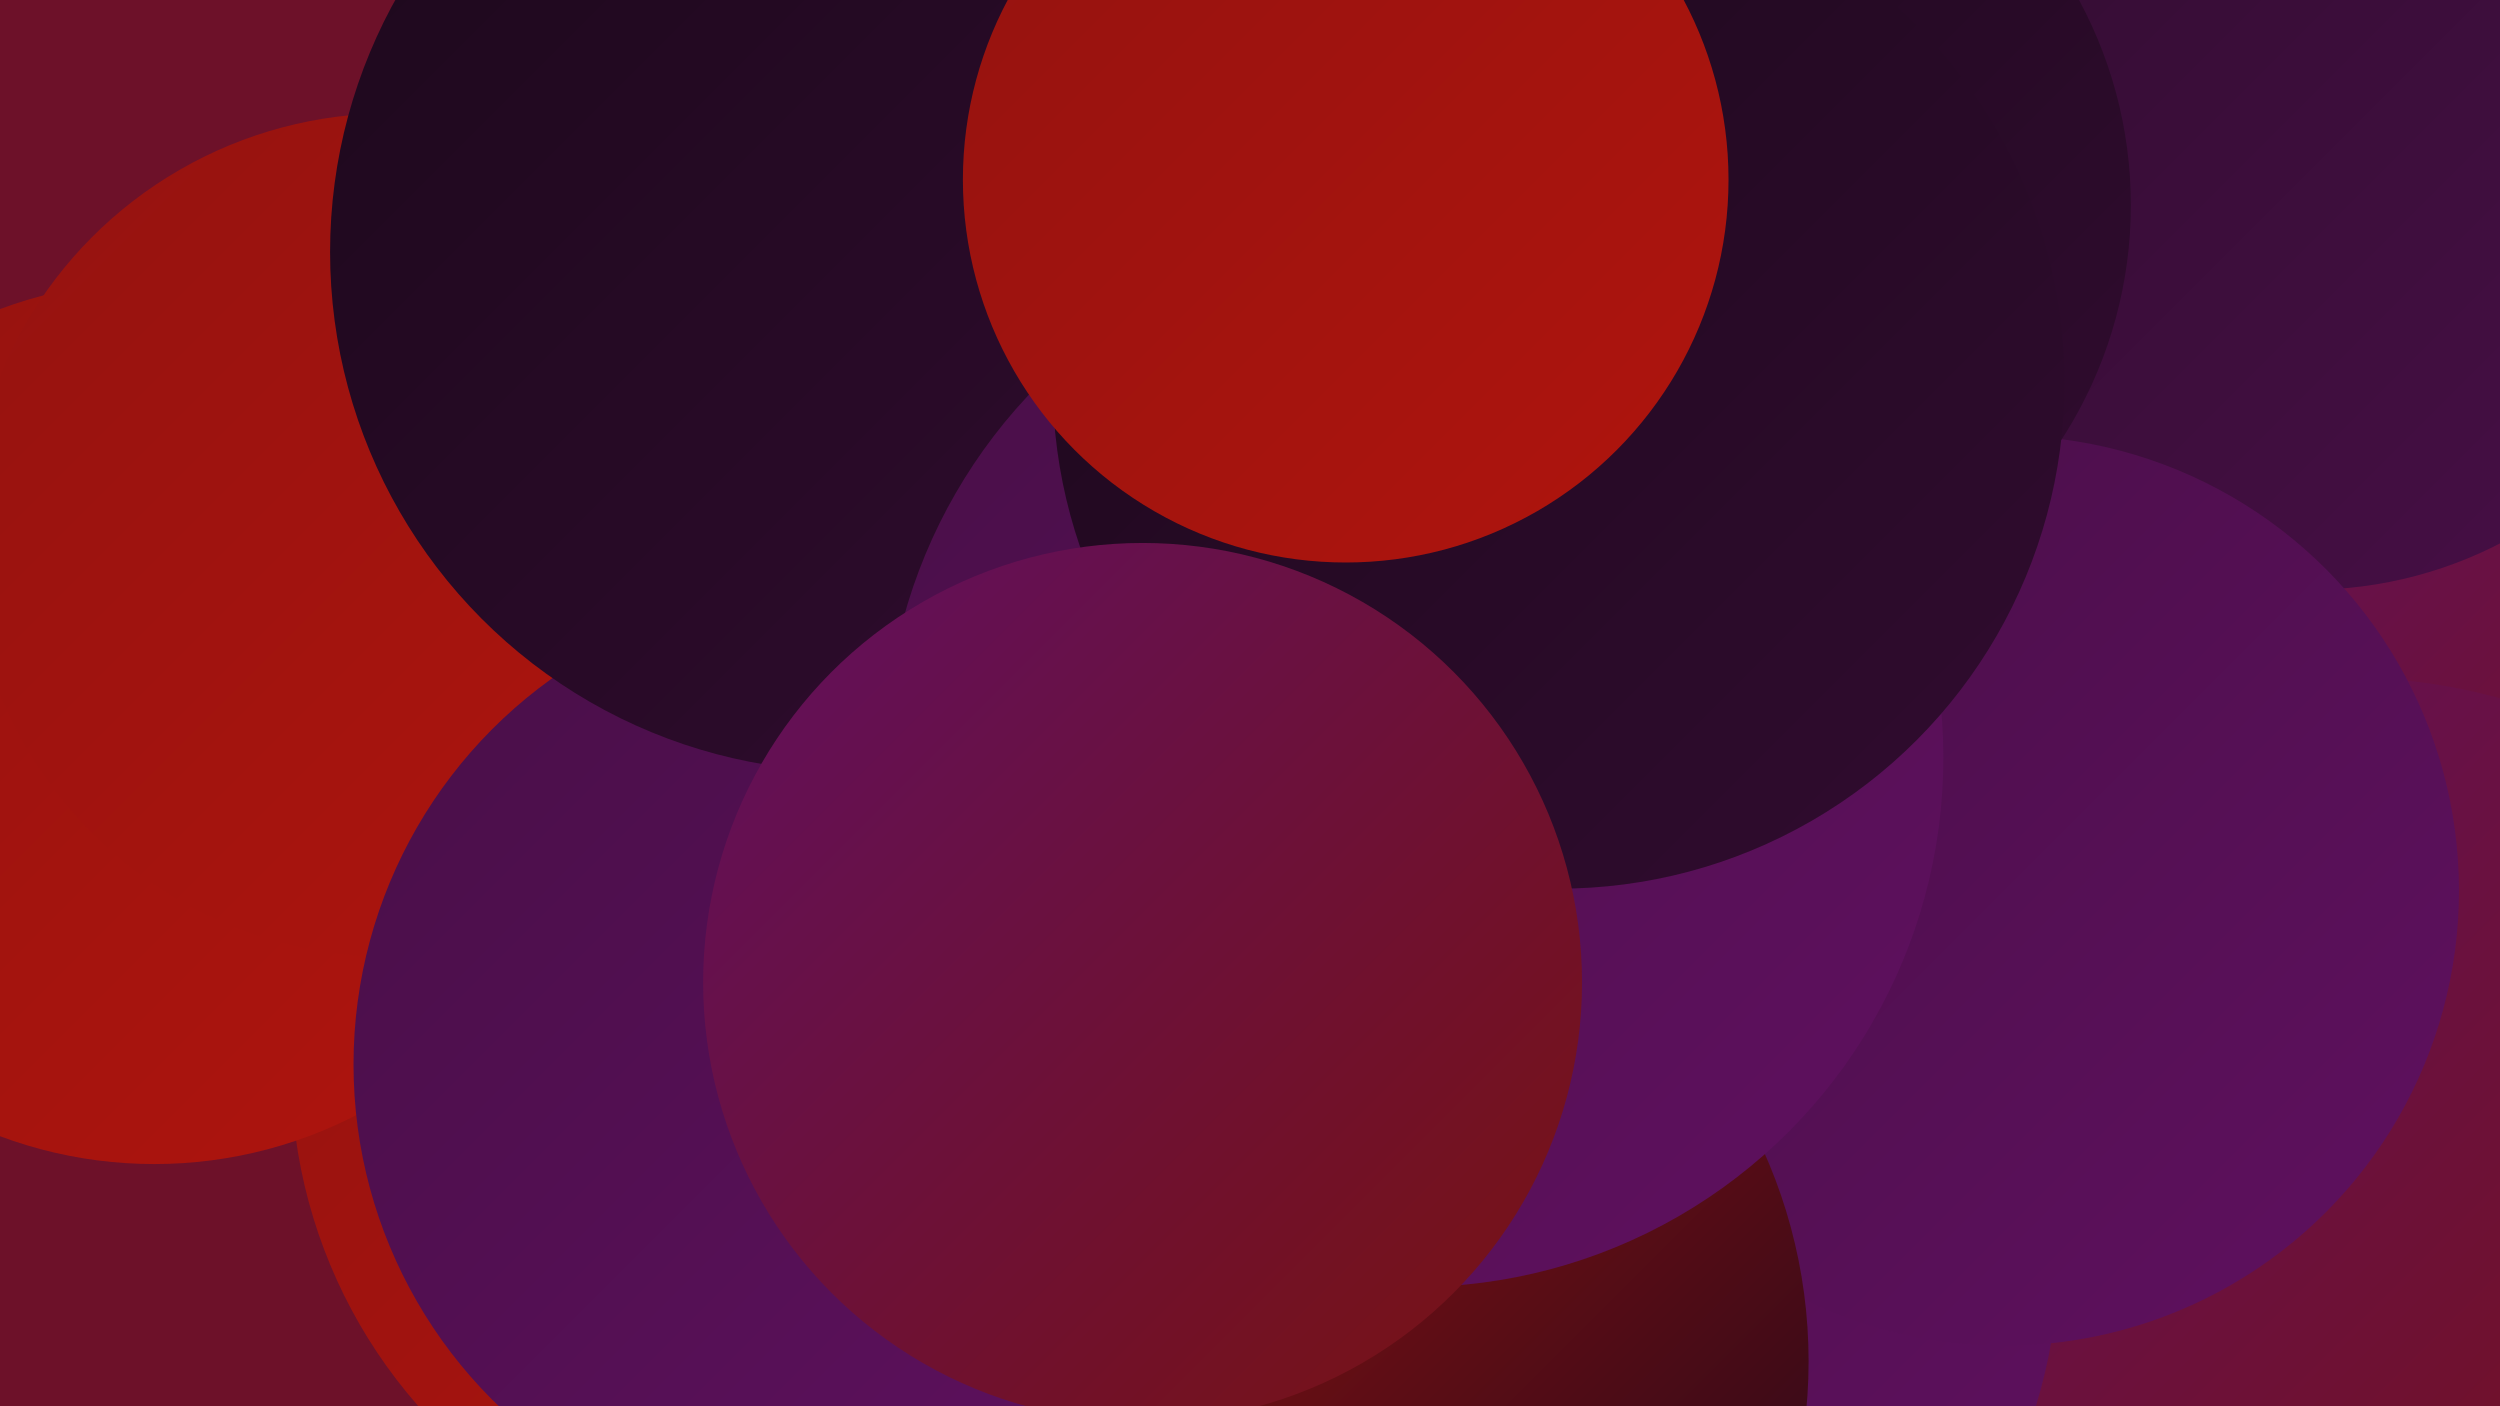 <?xml version="1.0" encoding="UTF-8"?><svg width="1280" height="720" xmlns="http://www.w3.org/2000/svg"><defs><linearGradient id="grad0" x1="0%" y1="0%" x2="100%" y2="100%"><stop offset="0%" style="stop-color:#1c081b;stop-opacity:1" /><stop offset="100%" style="stop-color:#310c30;stop-opacity:1" /></linearGradient><linearGradient id="grad1" x1="0%" y1="0%" x2="100%" y2="100%"><stop offset="0%" style="stop-color:#310c30;stop-opacity:1" /><stop offset="100%" style="stop-color:#480f47;stop-opacity:1" /></linearGradient><linearGradient id="grad2" x1="0%" y1="0%" x2="100%" y2="100%"><stop offset="0%" style="stop-color:#480f47;stop-opacity:1" /><stop offset="100%" style="stop-color:#601060;stop-opacity:1" /></linearGradient><linearGradient id="grad3" x1="0%" y1="0%" x2="100%" y2="100%"><stop offset="0%" style="stop-color:#601060;stop-opacity:1" /><stop offset="100%" style="stop-color:#791210;stop-opacity:1" /></linearGradient><linearGradient id="grad4" x1="0%" y1="0%" x2="100%" y2="100%"><stop offset="0%" style="stop-color:#791210;stop-opacity:1" /><stop offset="100%" style="stop-color:#941310;stop-opacity:1" /></linearGradient><linearGradient id="grad5" x1="0%" y1="0%" x2="100%" y2="100%"><stop offset="0%" style="stop-color:#941310;stop-opacity:1" /><stop offset="100%" style="stop-color:#b0140d;stop-opacity:1" /></linearGradient><linearGradient id="grad6" x1="0%" y1="0%" x2="100%" y2="100%"><stop offset="0%" style="stop-color:#b0140d;stop-opacity:1" /><stop offset="100%" style="stop-color:#1c081b;stop-opacity:1" /></linearGradient></defs><rect width="1280" height="720" fill="#6d1129" /><circle cx="1275" cy="427" r="251" fill="url(#grad3)" /><circle cx="442" cy="574" r="190" fill="url(#grad5)" /><circle cx="1182" cy="88" r="214" fill="url(#grad1)" /><circle cx="411" cy="547" r="262" fill="url(#grad5)" /><circle cx="560" cy="528" r="207" fill="url(#grad4)" /><circle cx="1203" cy="634" r="287" fill="url(#grad3)" /><circle cx="794" cy="643" r="260" fill="url(#grad2)" /><circle cx="460" cy="22" r="254" fill="url(#grad5)" /><circle cx="79" cy="370" r="226" fill="url(#grad5)" /><circle cx="1026" cy="456" r="233" fill="url(#grad2)" /><circle cx="804" cy="87" r="206" fill="url(#grad1)" /><circle cx="663" cy="697" r="263" fill="url(#grad6)" /><circle cx="200" cy="274" r="216" fill="url(#grad5)" /><circle cx="424" cy="545" r="243" fill="url(#grad2)" /><circle cx="435" cy="129" r="266" fill="url(#grad0)" /><circle cx="724" cy="388" r="271" fill="url(#grad2)" /><circle cx="870" cy="105" r="221" fill="url(#grad0)" /><circle cx="798" cy="196" r="259" fill="url(#grad0)" /><circle cx="689" cy="92" r="196" fill="url(#grad5)" /><circle cx="585" cy="503" r="225" fill="url(#grad3)" /></svg>